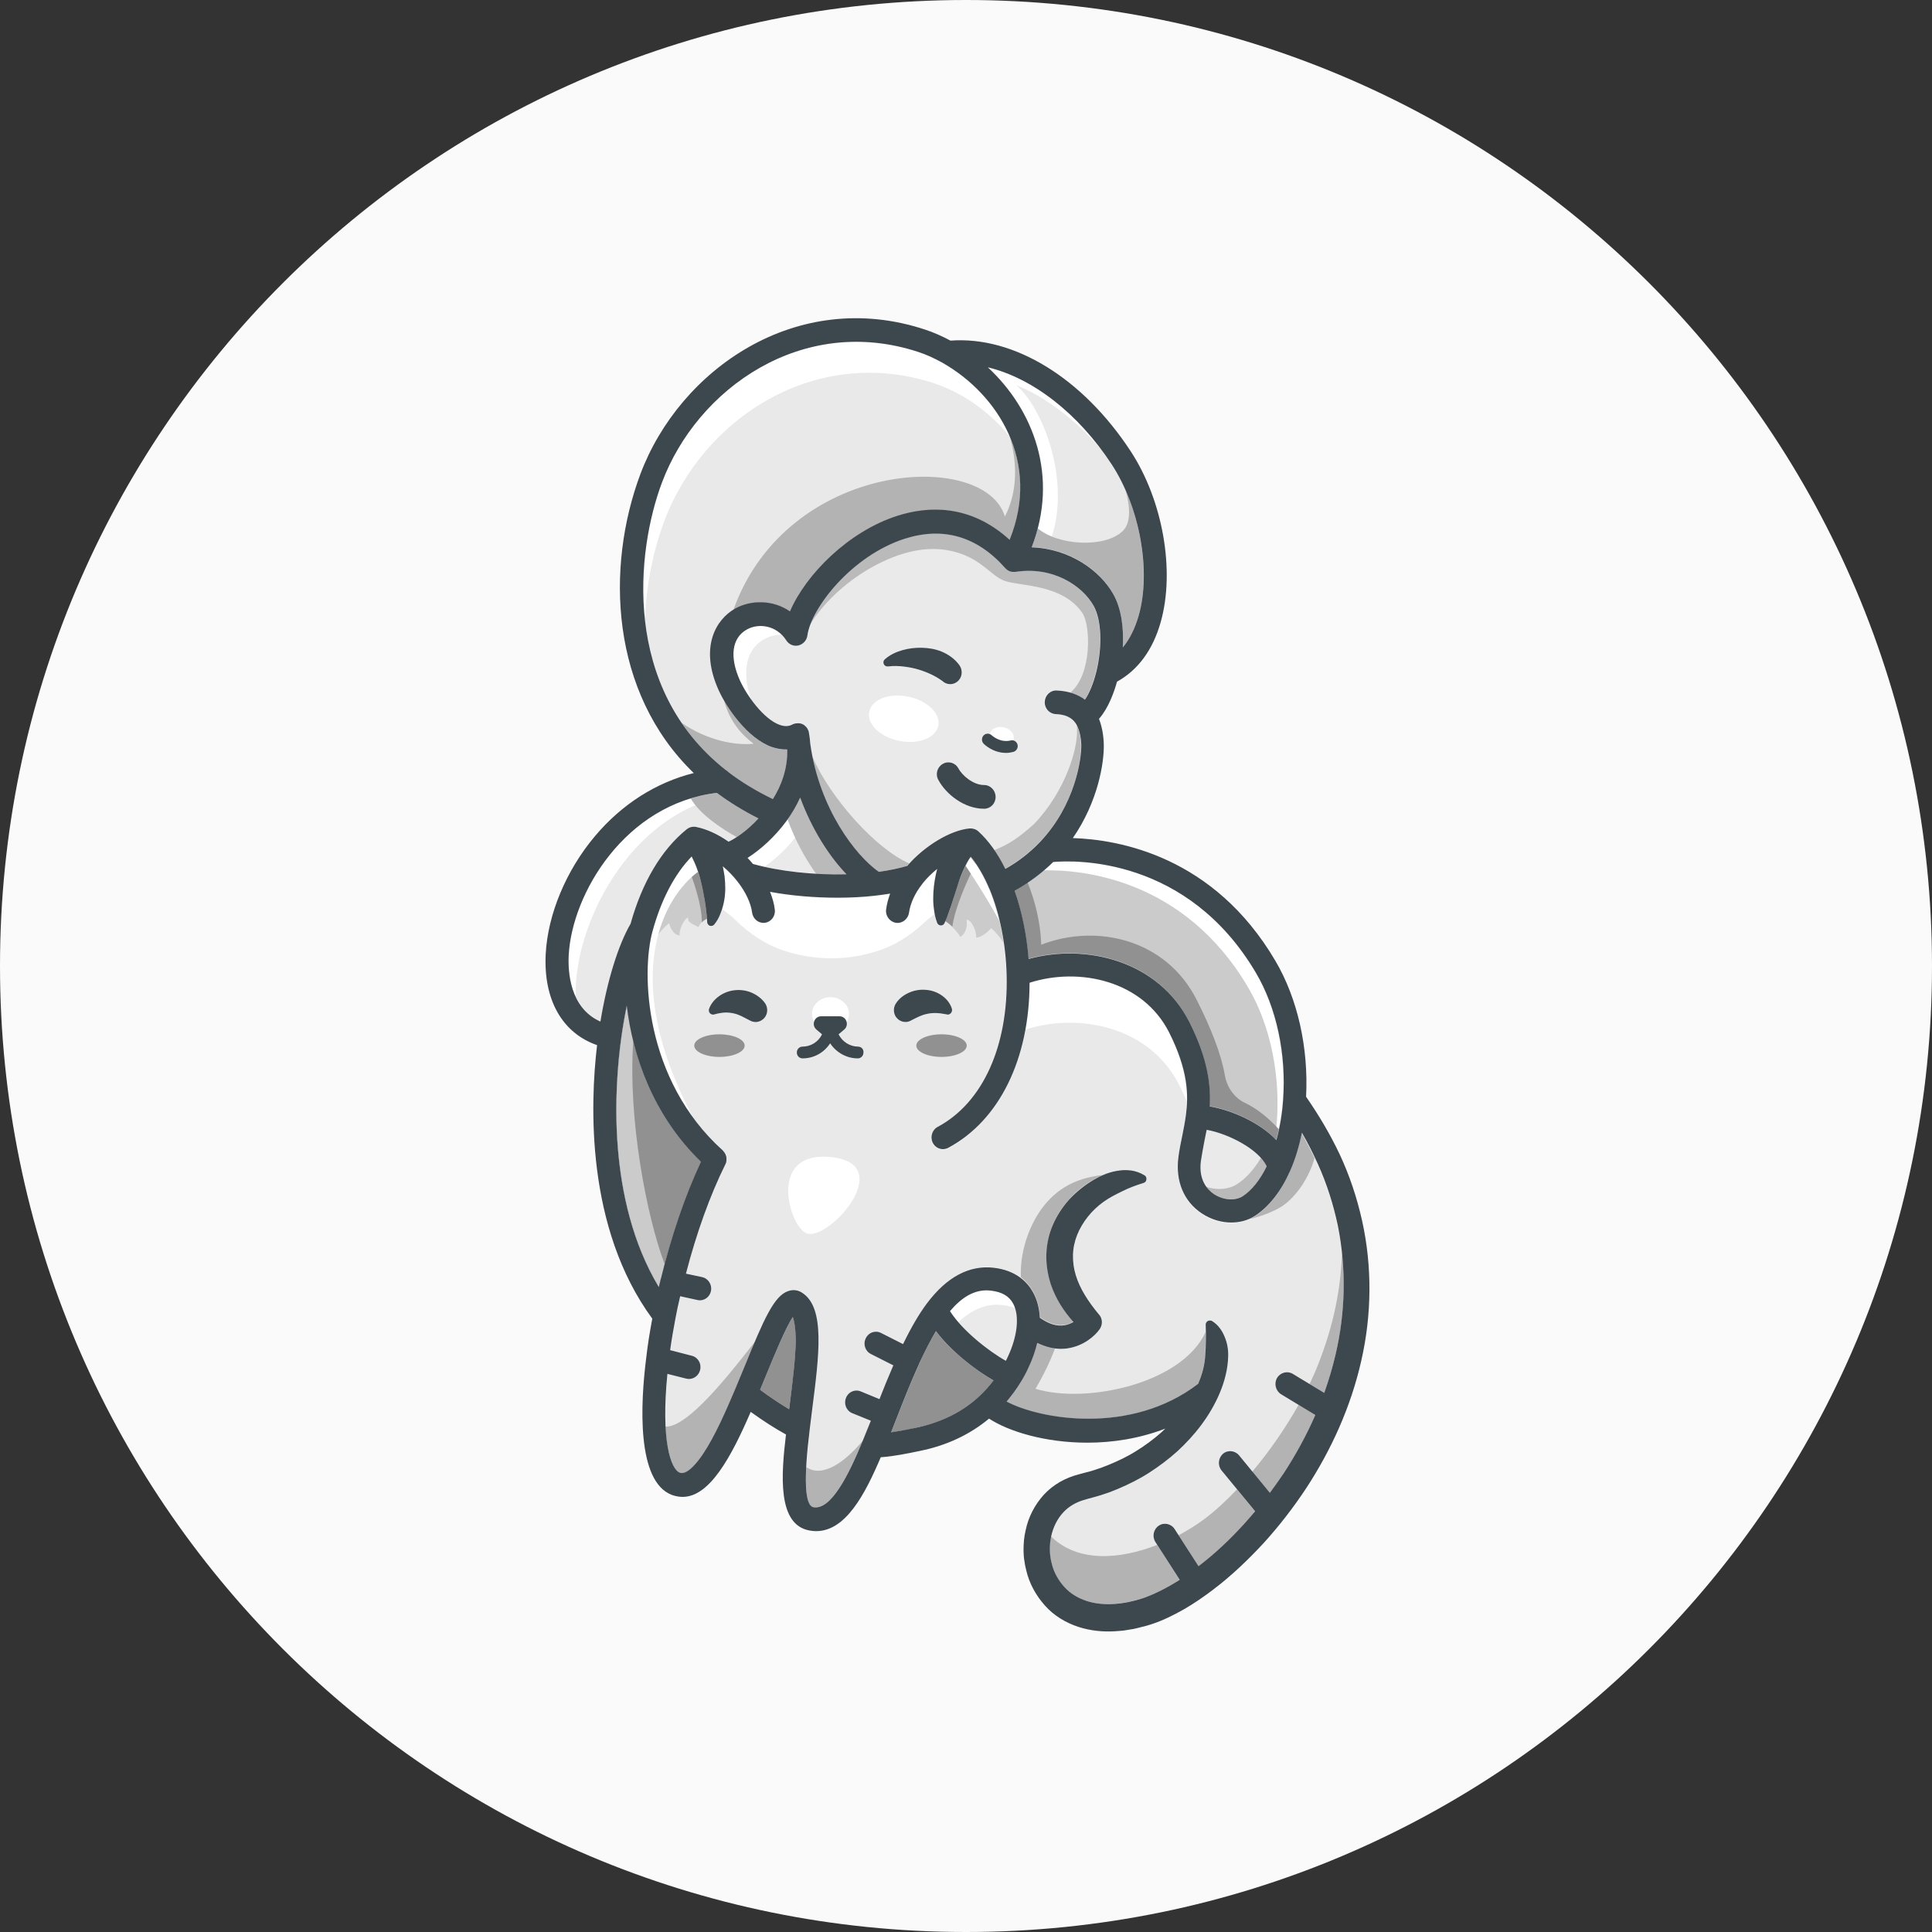 <?xml version="1.0" encoding="UTF-8"?> <svg xmlns="http://www.w3.org/2000/svg" width="85" height="85" viewBox="0 0 85 85" fill="none"><rect x="0" y="0" width="85" height="85" fill="#333333" stroke="none"/> <g clip-path="url(#clip0_1727_88)"> <path d="M42.5 85C65.972 85 85 65.972 85 42.5C85 19.028 65.972 0 42.5 0C19.028 0 0 19.028 0 42.5C0 65.972 19.028 85 42.5 85Z" fill="#FAFAFA"></path> <g clip-path="url(#clip1_1727_88)"> <path d="M46.477 30.371C47.032 30.393 47.432 30.566 47.719 30.775C47.902 30.508 48.092 30.076 48.232 29.499C48.499 28.397 48.443 27.251 48.106 26.653C47.593 25.752 46.302 24.894 44.652 25.154C44.652 25.154 44.652 25.154 44.645 25.154H44.638C44.61 25.154 44.582 25.161 44.561 25.154C44.554 25.154 44.547 25.154 44.54 25.154C44.512 25.154 44.484 25.146 44.456 25.139C44.449 25.139 44.449 25.139 44.442 25.139C44.414 25.132 44.392 25.125 44.371 25.11C44.364 25.11 44.357 25.103 44.357 25.103C44.329 25.089 44.308 25.075 44.287 25.06C44.28 25.06 44.28 25.053 44.273 25.046C44.252 25.031 44.231 25.01 44.217 24.995L44.21 24.988C42.975 23.59 41.494 23.15 39.802 23.691C37.465 24.433 35.668 26.754 35.507 27.957C35.478 28.173 35.324 28.346 35.113 28.39C34.91 28.44 34.692 28.346 34.58 28.166C34.152 27.496 33.359 27.402 32.839 27.691C32.194 28.058 32.081 28.894 32.538 29.925C32.825 30.566 33.576 31.633 34.292 31.885C34.503 31.957 34.685 31.957 34.854 31.863C34.868 31.856 34.875 31.856 34.889 31.849C34.896 31.849 34.896 31.841 34.903 31.841C34.931 31.827 34.959 31.82 34.987 31.82H34.994H35.001C35.029 31.813 35.057 31.813 35.092 31.813C35.099 31.813 35.099 31.813 35.106 31.813C35.135 31.813 35.156 31.82 35.184 31.82C35.191 31.82 35.198 31.82 35.205 31.82C35.233 31.827 35.261 31.834 35.282 31.849C35.289 31.849 35.296 31.856 35.303 31.856C35.31 31.863 35.317 31.863 35.331 31.87C35.345 31.878 35.359 31.885 35.373 31.899L35.38 31.906C35.401 31.921 35.422 31.942 35.443 31.964C35.45 31.971 35.45 31.971 35.457 31.979C35.478 32 35.492 32.022 35.507 32.043C35.507 32.043 35.514 32.05 35.514 32.058C35.528 32.079 35.542 32.101 35.549 32.13C35.549 32.137 35.556 32.144 35.556 32.144C35.563 32.173 35.577 32.202 35.577 32.231V32.238C35.605 32.396 35.619 32.548 35.633 32.699C36.04 35.589 37.647 37.65 38.651 38.349C39.107 38.284 39.528 38.198 39.9 38.09C40.658 37.218 41.817 36.519 42.652 36.439C42.792 36.425 42.926 36.475 43.031 36.569C43.473 36.973 43.88 37.535 44.217 38.219C44.786 37.895 45.291 37.506 45.726 37.052C45.733 37.045 45.74 37.038 45.747 37.03C47.291 35.402 47.565 33.384 47.544 32.742C47.53 32.332 47.446 32.014 47.291 31.798C47.116 31.546 46.828 31.416 46.421 31.402C46.14 31.387 45.923 31.15 45.937 30.861C45.951 30.573 46.203 30.357 46.477 30.371ZM40.42 29.463C40.209 29.398 39.985 29.355 39.76 29.326C39.528 29.298 39.297 29.29 39.065 29.319H39.044C38.946 29.326 38.861 29.262 38.855 29.161C38.847 29.103 38.869 29.045 38.911 29.009C39.135 28.808 39.409 28.685 39.683 28.606C39.956 28.526 40.251 28.49 40.539 28.498C40.834 28.505 41.136 28.548 41.423 28.671C41.711 28.793 42.006 28.988 42.203 29.276C42.364 29.514 42.308 29.838 42.083 30.004C41.908 30.134 41.676 30.126 41.508 30.011L41.452 29.975C41.311 29.874 41.164 29.78 40.988 29.694C40.827 29.608 40.63 29.521 40.42 29.463ZM43.298 35.575C42.42 35.575 41.62 34.94 41.283 34.306C41.15 34.054 41.241 33.737 41.48 33.6C41.725 33.463 42.034 33.557 42.167 33.802C42.329 34.104 42.813 34.53 43.298 34.53C43.578 34.53 43.803 34.76 43.803 35.048C43.803 35.344 43.578 35.575 43.298 35.575ZM44.582 33.081C44.47 33.11 44.357 33.124 44.259 33.124C43.684 33.124 43.298 32.742 43.276 32.721C43.178 32.62 43.178 32.454 43.276 32.353C43.375 32.252 43.536 32.252 43.635 32.353C43.648 32.368 43.992 32.699 44.47 32.577C44.603 32.541 44.743 32.627 44.772 32.771C44.807 32.908 44.722 33.045 44.582 33.081Z" fill="#EAEAEA"></path> <path d="M37.24 38.464C36.475 37.664 35.724 36.497 35.204 35.091C35.043 35.444 34.839 35.79 34.594 36.129C34.081 36.835 33.436 37.405 32.888 37.743C32.972 37.83 33.05 37.916 33.127 38.01C34.313 38.342 35.822 38.5 37.24 38.464Z" fill="#EAEAEA"></path> <path d="M56.879 60.445L58.262 61.281C58.458 60.726 58.627 60.164 58.76 59.587C59.195 57.735 59.245 55.797 58.851 53.937C58.655 53.008 58.367 52.1 57.974 51.235C57.764 50.766 57.525 50.305 57.272 49.858C57.146 50.464 56.97 51.033 56.753 51.537V51.545C56.753 51.545 56.753 51.552 56.746 51.552C56.353 52.438 55.826 53.116 55.208 53.512C54.9 53.707 54.542 53.807 54.163 53.807C53.721 53.807 53.257 53.671 52.864 53.404C52.071 52.878 51.699 51.97 51.839 50.925C51.882 50.601 51.945 50.291 52.008 49.988C52.071 49.678 52.127 49.383 52.169 49.073C52.282 48.23 52.289 47.134 51.432 45.448C50.281 43.156 47.481 42.558 45.291 43.257C45.284 46.623 43.957 49.325 41.711 50.521C41.634 50.565 41.557 50.579 41.479 50.579C41.297 50.579 41.121 50.478 41.03 50.298C40.904 50.046 40.995 49.728 41.248 49.599C43.227 48.539 44.364 46.032 44.28 42.897C44.245 41.556 43.978 40.223 43.529 39.135C43.529 39.135 43.529 39.128 43.522 39.128C43.283 38.558 43.01 38.075 42.701 37.708C42.645 37.787 42.588 37.881 42.532 37.982C42.406 38.22 42.294 38.493 42.188 38.782C42.083 39.07 41.999 39.373 41.901 39.682C41.851 39.834 41.795 39.992 41.739 40.151C41.683 40.309 41.62 40.468 41.55 40.627V40.634C41.507 40.727 41.395 40.764 41.311 40.72C41.269 40.699 41.234 40.663 41.22 40.612C41.157 40.439 41.121 40.259 41.093 40.086C41.065 39.906 41.051 39.733 41.051 39.553C41.044 39.193 41.093 38.839 41.17 38.479C41.185 38.4 41.206 38.32 41.227 38.248C41.002 38.436 40.778 38.645 40.588 38.883C40.581 38.89 40.581 38.897 40.574 38.904C40.244 39.322 40.047 39.747 39.984 40.18C39.942 40.461 39.69 40.663 39.409 40.619C39.135 40.576 38.938 40.317 38.981 40.028C39.016 39.798 39.072 39.56 39.156 39.337C38.938 39.373 38.707 39.409 38.468 39.43C37.949 39.488 37.401 39.517 36.847 39.517C35.843 39.517 34.811 39.423 33.871 39.257C33.976 39.524 34.046 39.783 34.081 40.043C34.116 40.324 33.92 40.583 33.646 40.619C33.372 40.655 33.12 40.454 33.085 40.173C33.035 39.755 32.804 39.272 32.446 38.81C32.256 38.566 32.032 38.335 31.793 38.133C31.828 38.277 31.856 38.421 31.87 38.566C31.913 38.933 31.919 39.308 31.849 39.668C31.814 39.848 31.765 40.028 31.695 40.201C31.632 40.374 31.534 40.54 31.421 40.691C31.358 40.771 31.246 40.785 31.169 40.72C31.126 40.684 31.105 40.641 31.105 40.59V40.576C31.084 40.245 31.049 39.949 31 39.647C30.951 39.351 30.902 39.056 30.825 38.775C30.747 38.493 30.656 38.22 30.551 37.967C30.509 37.874 30.467 37.787 30.424 37.701C29.666 38.486 29.077 39.618 28.698 41.001C28.213 42.774 28.326 47.487 31.793 50.601C31.8 50.608 31.807 50.615 31.814 50.622C31.828 50.637 31.842 50.651 31.849 50.666C31.856 50.68 31.87 50.694 31.877 50.709C31.884 50.723 31.898 50.737 31.905 50.752C31.913 50.766 31.919 50.781 31.927 50.795C31.933 50.81 31.941 50.824 31.941 50.838C31.948 50.853 31.948 50.867 31.955 50.889C31.955 50.903 31.962 50.925 31.962 50.939C31.962 50.954 31.962 50.968 31.962 50.99C31.962 51.004 31.962 51.026 31.962 51.04C31.962 51.055 31.955 51.076 31.955 51.091C31.955 51.105 31.948 51.12 31.948 51.141C31.941 51.156 31.933 51.177 31.927 51.191C31.919 51.199 31.919 51.213 31.913 51.22C31.239 52.59 30.649 54.24 30.179 56.027L30.895 56.179C31.169 56.236 31.344 56.51 31.288 56.791C31.239 57.036 31.028 57.202 30.797 57.202C30.761 57.202 30.726 57.195 30.691 57.188L29.933 57.022C29.863 57.346 29.793 57.663 29.73 57.973C29.638 58.456 29.554 58.939 29.491 59.393L30.439 59.638C30.712 59.71 30.874 59.991 30.811 60.265C30.754 60.503 30.544 60.661 30.319 60.661C30.277 60.661 30.235 60.654 30.2 60.647L29.372 60.438C29.077 63.349 29.519 64.632 29.912 64.783C30.242 64.906 30.691 64.329 30.93 63.969C31.449 63.198 31.962 62.03 32.355 61.101C32.488 60.776 32.621 60.452 32.755 60.135C33.625 58.016 34.067 56.993 34.692 56.791C34.903 56.726 35.113 56.755 35.303 56.87C36.313 57.526 36.047 59.602 35.738 62.016C35.703 62.304 35.661 62.592 35.633 62.873C35.366 65.079 35.422 66.239 35.794 66.304C36.58 66.448 37.359 64.826 37.956 63.4C38.075 63.111 38.194 62.809 38.321 62.499L37.507 62.167C37.247 62.059 37.121 61.757 37.226 61.497C37.331 61.23 37.626 61.101 37.879 61.209L38.7 61.547C38.889 61.065 39.1 60.553 39.31 60.063L38.328 59.566C38.075 59.436 37.977 59.126 38.096 58.874C38.223 58.614 38.524 58.514 38.77 58.636L39.739 59.126C40.097 58.391 40.448 57.8 40.791 57.331C41.662 56.172 42.651 55.645 43.725 55.768C44.743 55.883 45.234 56.431 45.466 56.863C45.635 57.18 45.733 57.555 45.754 57.966C46.14 58.24 46.505 58.355 46.849 58.297C46.996 58.276 47.13 58.218 47.235 58.153C46.821 57.685 46.456 57.144 46.238 56.496C46.098 56.085 46.021 55.638 46.042 55.184C46.056 54.737 46.154 54.29 46.33 53.88C46.505 53.476 46.744 53.109 47.024 52.791C47.305 52.474 47.628 52.208 47.986 51.984C48.337 51.768 48.716 51.581 49.13 51.508C49.235 51.487 49.341 51.487 49.446 51.473C49.551 51.473 49.657 51.473 49.762 51.487C49.972 51.516 50.183 51.588 50.365 51.703C50.45 51.754 50.478 51.869 50.422 51.956C50.401 51.992 50.365 52.02 50.323 52.035L50.302 52.042C49.951 52.15 49.67 52.265 49.383 52.402C49.102 52.539 48.814 52.683 48.554 52.871C48.295 53.058 48.056 53.281 47.867 53.526C47.67 53.772 47.509 54.038 47.396 54.326C47.291 54.608 47.221 54.903 47.214 55.206C47.207 55.501 47.249 55.804 47.34 56.106C47.523 56.705 47.902 57.267 48.337 57.8L48.344 57.807C48.505 57.98 48.533 58.261 48.393 58.463C48.169 58.787 47.677 59.198 47.017 59.306C46.919 59.321 46.814 59.335 46.687 59.335C46.393 59.335 46.035 59.27 45.642 59.075C45.557 59.429 45.424 59.796 45.256 60.164C45.15 60.38 45.045 60.589 44.926 60.784C44.919 60.791 44.919 60.798 44.912 60.805C44.729 61.108 44.519 61.389 44.294 61.656C45.768 62.449 49.769 63.14 52.717 60.877C52.717 60.87 52.724 60.863 52.724 60.863C52.899 60.459 53.012 60.027 53.033 59.616C53.047 59.407 53.054 59.206 53.061 58.996C53.068 58.78 53.061 58.564 53.054 58.297V58.283C53.054 58.175 53.138 58.088 53.236 58.088C53.271 58.088 53.306 58.095 53.342 58.117C53.587 58.276 53.763 58.528 53.882 58.794C53.994 59.068 54.043 59.364 54.043 59.652C54.029 60.236 53.875 60.776 53.671 61.281C53.243 62.283 52.576 63.133 51.811 63.839C51.425 64.185 51.011 64.502 50.569 64.783C50.134 65.064 49.67 65.295 49.193 65.497L48.835 65.641C48.716 65.684 48.59 65.72 48.47 65.763C48.351 65.807 48.225 65.843 48.098 65.871L47.909 65.922C47.846 65.936 47.782 65.958 47.74 65.973C47.361 66.073 47.024 66.268 46.772 66.549C46.259 67.104 46.07 68.005 46.28 68.783C46.372 69.172 46.575 69.533 46.835 69.814C47.095 70.102 47.438 70.304 47.81 70.426C48.569 70.671 49.474 70.57 50.302 70.304C50.85 70.116 51.39 69.835 51.91 69.497L50.843 67.839C50.688 67.601 50.751 67.277 50.983 67.118C51.215 66.96 51.531 67.025 51.685 67.263L52.738 68.898C53.454 68.35 54.121 67.716 54.745 67.039C54.914 66.859 55.075 66.671 55.23 66.484L53.749 64.682C53.566 64.466 53.594 64.135 53.812 63.955C54.022 63.767 54.345 63.796 54.521 64.019L55.875 65.67C56.086 65.381 56.297 65.093 56.493 64.798C57.026 63.991 57.49 63.133 57.876 62.247L56.367 61.331C56.128 61.187 56.044 60.87 56.191 60.618C56.332 60.38 56.64 60.301 56.879 60.445ZM33.541 44.864C33.386 44.979 33.19 44.987 33.029 44.914L32.944 44.871C32.832 44.814 32.734 44.763 32.635 44.713C32.537 44.662 32.425 44.619 32.306 44.59C32.186 44.561 32.053 44.547 31.913 44.547C31.765 44.547 31.611 44.576 31.435 44.626L31.414 44.633C31.316 44.662 31.218 44.597 31.189 44.496C31.183 44.453 31.183 44.417 31.197 44.381C31.274 44.165 31.435 43.978 31.625 43.834C31.821 43.689 32.06 43.603 32.306 43.567C32.551 43.538 32.818 43.567 33.057 43.668C33.295 43.761 33.513 43.927 33.66 44.136C33.822 44.374 33.773 44.698 33.541 44.864ZM37.752 46.565C37.261 46.565 36.805 46.305 36.538 45.902C36.271 46.313 35.822 46.565 35.324 46.565C35.183 46.565 35.071 46.45 35.071 46.305C35.071 46.161 35.183 46.046 35.324 46.046C35.689 46.046 36.012 45.837 36.18 45.505L35.934 45.297C35.703 45.102 35.836 44.713 36.138 44.713H36.952C37.254 44.713 37.387 45.102 37.156 45.297L36.91 45.505C37.071 45.83 37.401 46.046 37.766 46.046C37.907 46.046 38.019 46.161 38.019 46.305C38.005 46.45 37.893 46.565 37.752 46.565ZM40.763 44.612C40.644 44.641 40.539 44.677 40.441 44.72C40.335 44.763 40.244 44.814 40.132 44.871L40.047 44.914C39.795 45.037 39.493 44.929 39.374 44.662C39.289 44.482 39.318 44.288 39.423 44.136C39.57 43.927 39.788 43.761 40.019 43.661C40.258 43.56 40.518 43.524 40.77 43.553C41.023 43.581 41.262 43.668 41.458 43.812C41.655 43.956 41.809 44.151 41.88 44.381C41.907 44.482 41.858 44.59 41.753 44.626C41.725 44.633 41.69 44.641 41.662 44.633L41.641 44.626C41.451 44.59 41.297 44.569 41.15 44.569C41.009 44.569 40.883 44.583 40.763 44.612Z" fill="#E9E9E9"></path> <path d="M44.596 32.533C44.547 32.764 44.266 32.887 43.978 32.822C43.691 32.75 43.501 32.512 43.55 32.288C43.599 32.058 43.88 31.935 44.168 32C44.456 32.065 44.652 32.303 44.596 32.533Z" fill="white"></path> <path d="M41.283 31.914C41.185 32.454 40.427 32.764 39.584 32.598C38.742 32.44 38.139 31.87 38.237 31.33C38.335 30.789 39.093 30.48 39.935 30.645C40.778 30.811 41.381 31.373 41.283 31.914Z" fill="white"></path> <path d="M38.574 38.681L37.45 37.773C36.875 37.384 36.538 36.526 35.92 35.517C36.629 37.131 37.64 38.292 38.412 38.818L38.419 38.911C39.058 38.839 39.661 38.724 40.195 38.558C40.265 38.472 40.342 38.385 40.419 38.306C40.356 38.313 40.279 38.328 40.202 38.335C40.195 38.328 38.581 38.681 38.574 38.681Z" fill="#BABABA"></path> <path d="M42.708 36.966C42.104 37.016 41.136 37.528 40.413 38.299C41.072 38.205 41.03 38.105 41.83 37.917C42.399 37.787 42.848 37.687 43.241 37.571C43.08 37.341 42.897 37.139 42.708 36.966Z" fill="#BABABA"></path> <path d="M38.391 38.912C38.398 38.912 38.412 38.912 38.419 38.912L38.412 38.818C38.314 38.753 38.216 38.674 38.11 38.587C38.202 38.703 38.3 38.811 38.391 38.912Z" fill="white"></path> <path d="M33.176 36.994C33.232 36.922 33.281 36.843 33.331 36.771C32.797 37.247 32.292 37.535 32.025 37.585L31.997 37.629C32.116 37.722 32.228 37.823 32.334 37.924C32.622 37.657 32.909 37.347 33.176 36.994Z" fill="#BABABA"></path> <path d="M29.442 40.619C29.442 40.619 29.547 41.131 29.905 41.153C29.856 40.936 30.095 40.41 30.277 40.367C30.242 40.612 30.495 40.641 30.719 40.792C30.811 40.605 30.972 40.475 31.098 40.417C31.077 40.144 31.049 39.884 31.007 39.632C30.958 39.336 30.909 39.041 30.832 38.76C30.754 38.479 30.663 38.205 30.558 37.953C30.516 37.859 30.474 37.773 30.431 37.686C29.674 38.471 29.084 39.603 28.705 40.987C28.642 41.217 28.593 41.498 28.55 41.816C28.887 41.008 29.442 40.619 29.442 40.619Z" fill="#CBCBCB"></path> <path d="M37.353 44.605C37.353 45.009 36.988 45.34 36.538 45.34C36.089 45.34 35.724 45.009 35.724 44.605C35.724 44.202 36.089 43.87 36.538 43.87C36.988 43.877 37.353 44.202 37.353 44.605Z" fill="white"></path> <path d="M32.762 46.003C32.762 46.276 32.263 46.5 31.653 46.5C31.042 46.5 30.544 46.276 30.544 46.003C30.544 45.729 31.042 45.505 31.653 45.505C32.263 45.505 32.762 45.729 32.762 46.003Z" fill="#919191"></path> <path d="M42.532 46.003C42.532 46.276 42.034 46.5 41.423 46.5C40.812 46.5 40.314 46.276 40.314 46.003C40.314 45.729 40.812 45.505 41.423 45.505C42.034 45.505 42.532 45.729 42.532 46.003Z" fill="#919191"></path> <path d="M51.882 47.739C52.015 47.999 52.12 48.244 52.219 48.474C52.24 47.718 52.099 46.759 51.432 45.441C50.281 43.149 47.481 42.551 45.291 43.25C45.291 43.963 45.228 44.648 45.108 45.297C47.495 44.533 50.59 45.174 51.882 47.739Z" fill="white"></path> <path d="M36.7 42.161C37.423 42.147 38.054 42.017 38.595 41.844C39.36 41.599 40.048 41.167 40.637 40.612C40.792 40.468 40.953 40.338 41.115 40.215C41.108 40.172 41.1 40.129 41.093 40.086C41.066 39.906 41.051 39.733 41.051 39.553C41.044 39.192 41.093 38.839 41.171 38.479C41.185 38.4 41.206 38.32 41.227 38.248C41.002 38.435 40.778 38.645 40.588 38.882C40.581 38.889 40.581 38.897 40.574 38.904C40.244 39.322 40.048 39.747 39.984 40.179C39.942 40.461 39.69 40.662 39.409 40.619C39.135 40.576 38.939 40.316 38.981 40.028C39.016 39.798 39.072 39.56 39.156 39.336C38.939 39.372 38.707 39.408 38.468 39.43C37.949 39.488 37.401 39.517 36.847 39.517C35.843 39.517 34.812 39.423 33.871 39.257C33.976 39.524 34.047 39.783 34.082 40.043C34.117 40.324 33.92 40.583 33.646 40.619C33.373 40.655 33.12 40.453 33.085 40.172C33.036 39.754 32.804 39.272 32.446 38.81C32.257 38.565 32.032 38.335 31.793 38.133C31.828 38.277 31.857 38.421 31.871 38.565C31.913 38.933 31.92 39.307 31.849 39.668C31.828 39.776 31.8 39.891 31.772 39.999C31.849 40.05 31.92 40.107 31.997 40.165C32.13 40.273 32.264 40.381 32.383 40.504C32.965 41.066 33.639 41.527 34.397 41.794C35.029 42.01 35.801 42.176 36.7 42.161Z" fill="white"></path> <path d="M36.587 50.91C39.479 51.227 36.489 54.578 35.506 54.269C34.748 54.038 33.695 50.593 36.587 50.91Z" fill="white"></path> <path d="M43.522 39.127C43.283 38.558 43.01 38.075 42.701 37.708C42.645 37.787 42.589 37.88 42.532 37.981C42.406 38.219 42.294 38.493 42.189 38.781C42.083 39.07 41.999 39.372 41.901 39.682C41.852 39.834 41.795 39.992 41.739 40.151C41.69 40.28 41.641 40.403 41.585 40.532C41.662 40.576 41.781 40.669 41.894 40.778C42.041 40.922 42.189 41.095 42.252 41.224C42.476 41.073 42.568 40.806 42.526 40.468C42.757 40.453 42.989 41.037 42.94 41.253C43.291 41.224 43.606 40.835 43.606 40.835C43.606 40.835 43.88 41.051 44.154 41.484C44.028 40.641 43.817 39.834 43.529 39.127C43.529 39.134 43.529 39.127 43.522 39.127Z" fill="#CBCBCB"></path> <path d="M42.925 37.996C42.855 37.895 42.778 37.794 42.708 37.701C42.651 37.78 42.595 37.874 42.539 37.974C42.413 38.212 42.3 38.486 42.195 38.775C42.09 39.063 42.006 39.365 41.907 39.675C41.858 39.827 41.802 39.985 41.746 40.144C41.697 40.273 41.648 40.396 41.592 40.526C41.669 40.569 41.788 40.663 41.9 40.771C42.006 39.942 42.567 38.695 42.925 37.996Z" fill="#919191"></path> <path d="M42.539 37.982C42.518 38.018 42.504 38.054 42.483 38.09C42.989 38.84 43.627 39.87 43.971 40.533C43.852 40.043 43.705 39.575 43.529 39.142C43.529 39.142 43.529 39.135 43.522 39.135C43.283 38.566 43.01 38.083 42.701 37.715C42.652 37.787 42.589 37.874 42.539 37.982Z" fill="white"></path> <path d="M31.099 40.417C31.078 40.144 31.049 39.884 31.007 39.632C30.958 39.336 30.909 39.041 30.832 38.76C30.755 38.479 30.663 38.205 30.558 37.953C30.516 37.859 30.474 37.773 30.432 37.686C30.348 37.773 30.263 37.866 30.186 37.96C30.516 38.702 30.881 39.834 30.881 40.576C30.951 40.504 31.028 40.453 31.099 40.417Z" fill="#919191"></path> <path d="M30.712 38.356C30.663 38.212 30.614 38.075 30.558 37.945C30.515 37.852 30.473 37.765 30.431 37.679C29.673 38.464 29.084 39.596 28.704 40.979C28.29 42.507 28.311 46.154 30.473 49.13C27.16 42.846 29.287 39.394 30.712 38.356Z" fill="white"></path> <path d="M45.466 56.849C45.635 57.166 45.733 57.541 45.754 57.951C46.14 58.225 46.505 58.34 46.849 58.283C46.996 58.261 47.13 58.204 47.235 58.138C46.821 57.67 46.456 57.13 46.238 56.481C46.098 56.07 46.021 55.623 46.042 55.17C46.056 54.723 46.154 54.276 46.33 53.865C46.505 53.462 46.744 53.094 47.025 52.777C47.305 52.46 47.628 52.193 47.986 51.97C48.148 51.869 48.323 51.775 48.498 51.696C47.586 51.811 46.653 52.107 45.887 53.101C45.403 53.728 44.87 54.867 44.912 56.186C45.172 56.395 45.354 56.64 45.466 56.849Z" fill="#B3B3B3"></path> <path d="M52.703 60.892C52.703 60.885 52.71 60.877 52.71 60.877C52.886 60.474 52.998 60.041 53.019 59.631C53.033 59.422 53.04 59.22 53.047 59.011C53.047 58.881 53.047 58.744 53.047 58.593C52.008 60.892 47.762 61.778 45.558 61.101C45.902 60.517 46.218 59.868 46.414 59.328C46.182 59.299 45.916 59.227 45.628 59.09C45.544 59.443 45.41 59.811 45.242 60.178C45.137 60.395 45.031 60.603 44.912 60.798C44.905 60.805 44.905 60.812 44.898 60.82C44.715 61.122 44.505 61.404 44.28 61.67C45.754 62.456 49.755 63.155 52.703 60.892Z" fill="#B3B3B3"></path> <path d="M29.905 64.798C30.235 64.92 30.684 64.344 30.923 63.984C31.442 63.213 31.955 62.045 32.348 61.115C32.481 60.791 32.615 60.467 32.748 60.15C32.916 59.732 33.071 59.357 33.218 59.025C32.144 60.395 30.27 62.809 29.28 62.766C29.351 64.07 29.639 64.697 29.905 64.798Z" fill="#B3B3B3"></path> <path d="M46.821 69.821C47.08 70.109 47.424 70.311 47.796 70.433C48.554 70.678 49.46 70.577 50.288 70.311C50.836 70.123 51.376 69.842 51.895 69.503L50.913 67.968C49.277 68.61 47.424 68.761 46.238 67.594C46.154 67.983 46.161 68.394 46.266 68.783C46.364 69.179 46.561 69.532 46.821 69.821Z" fill="#B3B3B3"></path> <path d="M57.616 60.891L58.262 61.281C58.458 60.726 58.627 60.163 58.76 59.587C59.104 58.138 59.202 56.632 59.041 55.155C58.985 56.639 58.711 58.218 57.988 60.041C57.876 60.329 57.749 60.61 57.616 60.891Z" fill="#B3B3B3"></path> <path d="M35.787 66.311C36.573 66.455 37.352 64.834 37.949 63.407C37.949 63.4 37.956 63.392 37.956 63.385C37.212 64.286 36.201 65.05 35.471 64.545C35.415 65.67 35.52 66.268 35.787 66.311Z" fill="#B3B3B3"></path> <path d="M56.486 64.805C57.019 63.998 57.483 63.14 57.869 62.254L57.132 61.807C56.556 62.83 55.854 63.846 55.096 64.747L55.861 65.677C56.086 65.396 56.29 65.108 56.486 64.805Z" fill="#B3B3B3"></path> <path d="M54.739 67.06C54.907 66.88 55.068 66.693 55.223 66.505L54.422 65.525C53.938 66.037 53.447 66.491 52.97 66.844C52.64 67.089 52.261 67.327 51.854 67.543L52.738 68.92C53.454 68.365 54.121 67.731 54.739 67.06Z" fill="#B3B3B3"></path> <path d="M43.459 16.152C45.495 18.026 46.596 20.966 45.389 24.073C47.081 24.123 48.4 25.103 48.983 26.134C49.348 26.789 49.446 27.654 49.397 28.476C49.706 28.115 49.944 27.647 50.099 27.07C50.646 25.11 50.148 22.321 48.913 20.426C47.432 18.17 45.417 16.628 43.459 16.152Z" fill="#E9E9E9"></path> <path d="M26.424 44.936C26.719 43.149 27.203 41.578 27.75 40.634C28.256 38.818 29.112 37.383 30.221 36.475C30.34 36.382 30.488 36.346 30.635 36.374C31.099 36.468 31.583 36.692 32.06 37.023C32.327 36.908 32.86 36.562 33.38 36C32.72 35.668 32.109 35.294 31.548 34.876C27.512 35.358 25.167 39.308 25.027 42.025C24.985 42.745 25.062 44.345 26.424 44.936Z" fill="#E9E9E9"></path> <path d="M41.465 15.965C41.114 15.764 40.756 15.605 40.398 15.49C35.31 13.811 30.67 17.09 29.119 21.241C27.996 24.239 27.336 30.263 31.933 33.888C31.976 33.91 32.018 33.946 32.053 33.982C32.642 34.429 33.295 34.833 34.011 35.171C34.348 34.623 34.657 33.867 34.643 32.988C34.418 32.995 34.194 32.966 33.962 32.879C32.895 32.498 31.976 31.172 31.618 30.364C30.789 28.498 31.491 27.273 32.348 26.79C33.042 26.401 34.004 26.393 34.762 26.912C35.457 25.291 37.338 23.388 39.5 22.704C40.813 22.286 42.68 22.17 44.427 23.763C45.796 20.34 43.929 17.363 41.465 15.965Z" fill="#E9E9E9"></path> <path d="M41.129 16.873C41.515 17.003 41.901 17.176 42.287 17.392C43.066 17.832 43.81 18.452 44.428 19.208C43.831 17.817 42.729 16.686 41.473 15.973C41.122 15.771 40.764 15.612 40.406 15.497C35.31 13.811 30.67 17.09 29.119 21.241C28.565 22.718 28.13 24.93 28.375 27.229C28.438 25.658 28.761 24.167 29.224 22.934C30.923 18.38 35.9 15.144 41.129 16.873Z" fill="white"></path> <path d="M43.459 16.152C45.495 18.026 46.596 20.966 45.389 24.073C45.621 24.08 45.845 24.108 46.063 24.145C47.242 21.637 46.035 18.113 44.722 16.952C45.916 17.421 47.312 18.43 48.471 19.806C47.053 17.889 45.235 16.578 43.459 16.152Z" fill="white"></path> <path d="M25.328 43.862C25.23 40.691 27.687 35.892 31.786 35.056C31.702 34.998 31.618 34.941 31.54 34.883C27.504 35.366 25.16 39.315 25.02 42.032C24.999 42.457 25.02 43.206 25.328 43.862Z" fill="white"></path> <path d="M45.656 23.244C45.586 23.518 45.494 23.799 45.389 24.073C47.081 24.124 48.4 25.104 48.983 26.134C49.348 26.79 49.446 27.655 49.397 28.477C49.706 28.116 49.944 27.648 50.099 27.071C50.548 25.479 50.295 23.324 49.516 21.558C49.727 22.286 49.762 22.999 49.404 23.353C48.646 24.116 46.568 24.016 45.656 23.244Z" fill="#B3B3B3"></path> <path d="M32.264 26.84C32.292 26.826 32.32 26.805 32.348 26.79C33.043 26.401 34.004 26.394 34.762 26.913C35.457 25.291 37.338 23.389 39.5 22.704C40.813 22.286 42.68 22.171 44.427 23.763C45.094 22.099 44.996 20.542 44.427 19.216C44.757 20.355 44.778 21.63 44.21 22.726C43.333 19.756 34.629 20.21 32.264 26.84Z" fill="#B3B3B3"></path> <path d="M31.933 33.881C31.976 33.903 32.018 33.939 32.053 33.975C32.642 34.422 33.295 34.825 34.011 35.164C34.348 34.616 34.657 33.86 34.643 32.98C34.418 32.988 34.194 32.959 33.962 32.872C33.085 32.562 32.306 31.604 31.856 30.826C32.095 31.719 32.607 32.31 33.155 32.721C32.376 32.807 31.112 32.584 29.989 31.799C30.495 32.555 31.133 33.254 31.933 33.881Z" fill="#B3B3B3"></path> <path d="M32.411 36.829C32.684 36.648 33.035 36.375 33.379 36.007C32.72 35.676 32.109 35.301 31.547 34.883C31.147 34.933 30.761 35.013 30.389 35.128C30.796 35.849 31.821 36.497 32.411 36.829Z" fill="#B3B3B3"></path> <path d="M35.078 36.727C35.254 36.489 35.415 36.223 35.555 35.942C35.429 35.675 35.31 35.394 35.204 35.099C35.043 35.452 34.839 35.798 34.594 36.136C34.081 36.843 33.436 37.412 32.888 37.751C32.972 37.837 33.05 37.924 33.127 38.017C33.288 38.061 33.45 38.104 33.618 38.14C34.067 37.837 34.615 37.354 35.078 36.727Z" fill="white"></path> <path d="M47.558 32.75C47.544 32.404 47.481 32.13 47.375 31.921C47.488 32.822 46.891 34.796 45.494 36.252C44.828 36.857 44.336 37.175 43.747 37.398C43.915 37.65 44.076 37.924 44.224 38.219C44.792 37.895 45.298 37.506 45.733 37.052C45.74 37.045 45.747 37.038 45.754 37.03C47.305 35.409 47.586 33.391 47.558 32.75Z" fill="#BABABA"></path> <path d="M35.738 33.283C36.258 35.87 37.724 37.708 38.658 38.357C39.114 38.292 39.535 38.205 39.907 38.097C39.935 38.061 39.971 38.025 40.006 37.989C38.525 37.348 36.517 35.092 35.738 33.283Z" fill="#BABABA"></path> <path d="M48.232 29.499C48.498 28.397 48.442 27.251 48.105 26.653C47.593 25.752 46.301 24.894 44.652 25.154C44.652 25.154 44.652 25.154 44.645 25.154H44.638C44.61 25.154 44.582 25.161 44.561 25.154C44.554 25.154 44.547 25.154 44.54 25.154C44.512 25.154 44.483 25.146 44.455 25.139C44.448 25.139 44.448 25.139 44.441 25.139C44.413 25.132 44.392 25.125 44.371 25.11C44.364 25.11 44.357 25.103 44.357 25.103C44.329 25.089 44.308 25.075 44.287 25.06C44.28 25.06 44.28 25.053 44.273 25.046C44.252 25.031 44.231 25.01 44.217 24.995L44.21 24.988C42.974 23.59 41.493 23.15 39.802 23.691C37.738 24.347 36.096 26.227 35.633 27.489C36.812 25.572 39.416 23.986 41.36 24.166C43.066 24.325 43.522 25.334 44.224 25.564C44.933 25.795 46.751 25.701 47.621 26.97C47.979 27.496 48.063 29.636 47.095 30.472C47.347 30.544 47.558 30.66 47.726 30.782C47.902 30.508 48.091 30.076 48.232 29.499Z" fill="#BABABA"></path> <path d="M37.24 38.464C36.475 37.664 35.724 36.497 35.205 35.091C35.057 35.423 34.868 35.74 34.65 36.05C34.987 36.979 35.436 37.787 35.906 38.442C36.349 38.471 36.798 38.478 37.24 38.464Z" fill="#BABABA"></path> <path d="M32.839 27.698C32.194 28.066 32.081 28.901 32.538 29.932C32.65 30.177 32.825 30.487 33.043 30.79C32.397 28.829 33.338 27.979 34.362 27.914C33.927 27.482 33.282 27.446 32.839 27.698Z" fill="white"></path> <path d="M46.33 37.917C45.831 38.407 45.263 38.832 44.631 39.178C44.954 40.093 45.164 41.131 45.249 42.184C47.803 41.484 50.969 42.277 52.324 44.965C53.138 46.58 53.271 47.747 53.215 48.669C54.149 48.828 55.391 49.354 56.149 50.154C56.297 49.614 56.395 49.015 56.444 48.389C56.591 46.371 56.156 44.331 55.251 42.796C52.246 37.694 47.298 37.838 46.33 37.917Z" fill="#CBCBCB"></path> <path d="M46.33 37.917C46.196 38.047 46.063 38.169 45.923 38.292C47.537 38.256 52.078 38.623 54.914 43.445C55.946 45.203 56.318 47.394 56.177 49.34C56.156 49.599 56.128 49.852 56.093 50.096C56.114 50.118 56.135 50.133 56.149 50.154C56.297 49.614 56.395 49.015 56.444 48.389C56.592 46.371 56.156 44.331 55.251 42.796C52.247 37.694 47.298 37.838 46.33 37.917Z" fill="white"></path> <path d="M54.78 48.525C54.303 48.301 53.98 47.833 53.889 47.307C53.728 46.37 53.271 45.217 52.647 43.985C51.292 41.304 48.225 40.626 45.81 41.563C45.782 40.597 45.536 39.624 45.206 38.817C45.017 38.94 44.828 39.062 44.631 39.17C44.954 40.086 45.164 41.123 45.249 42.176C47.803 41.477 50.969 42.269 52.324 44.958C53.138 46.572 53.271 47.739 53.215 48.662C54.149 48.82 55.391 49.346 56.149 50.146C56.191 49.995 56.226 49.836 56.261 49.678C55.826 49.202 55.3 48.77 54.78 48.525Z" fill="#919191"></path> <path d="M34.734 61.886C34.867 60.877 35.001 59.833 35.008 59.025C35.015 58.434 34.952 58.11 34.882 57.944C34.566 58.406 34.067 59.623 33.688 60.546C33.611 60.74 33.527 60.942 33.443 61.144C33.885 61.475 34.313 61.764 34.72 62.002C34.72 61.966 34.727 61.93 34.734 61.886Z" fill="#919191"></path> <path d="M29.056 56.358C29.056 56.337 29.063 56.315 29.07 56.294C29.07 56.279 29.077 56.272 29.084 56.258C29.547 54.369 30.151 52.604 30.846 51.112C28.726 49.058 27.842 46.435 27.582 44.244C27.491 44.684 27.407 45.16 27.336 45.678C27.049 47.768 26.677 52.77 29 56.625C29.014 56.539 29.035 56.445 29.056 56.358Z" fill="#919191"></path> <path d="M40.293 62.816C41.437 62.585 42.399 62.095 43.157 61.367C43.361 61.173 43.543 60.964 43.712 60.74C42.925 60.286 41.852 59.458 41.178 58.571C40.939 58.975 40.686 59.45 40.434 60.013V60.02C40.434 60.027 40.427 60.027 40.427 60.034C40.076 60.805 39.739 61.656 39.444 62.412C39.36 62.621 39.283 62.823 39.205 63.025C39.542 62.974 39.879 62.91 40.223 62.837L40.293 62.816Z" fill="#919191"></path> <path d="M53.089 49.707C53.061 49.873 53.026 50.038 52.99 50.197C52.927 50.492 52.871 50.773 52.836 51.069C52.717 51.934 53.145 52.359 53.405 52.539C53.805 52.806 54.338 52.849 54.668 52.64C55.075 52.381 55.433 51.926 55.728 51.321C55.384 50.557 54.05 49.873 53.089 49.707Z" fill="#EAEAEA"></path> <path d="M29.056 56.358C29.056 56.337 29.063 56.315 29.07 56.294C29.07 56.279 29.077 56.272 29.084 56.258C29.133 56.041 29.189 55.833 29.245 55.623C28.445 53.519 27.617 49.181 27.863 45.794C27.729 45.267 27.638 44.749 27.582 44.252C27.491 44.691 27.407 45.167 27.336 45.686C27.049 47.775 26.677 52.777 29 56.632C29.014 56.539 29.035 56.445 29.056 56.358Z" fill="#CBCBCB"></path> <path d="M54.422 52.099C54.05 52.337 53.545 52.373 53.075 52.215C53.18 52.366 53.306 52.467 53.404 52.532C53.805 52.798 54.338 52.842 54.668 52.632C55.075 52.373 55.433 51.919 55.728 51.314C55.672 51.184 55.58 51.062 55.475 50.939C55.18 51.436 54.829 51.84 54.422 52.099Z" fill="#BABABA"></path> <path d="M44.259 59.868C44.287 59.818 44.308 59.767 44.336 59.717C44.772 58.787 44.87 57.879 44.589 57.353C44.414 57.029 44.098 56.841 43.62 56.784C43.557 56.776 43.487 56.769 43.424 56.769C42.855 56.769 42.336 57.065 41.809 57.684C42.343 58.535 43.501 59.45 44.259 59.868Z" fill="#EAEAEA"></path> <path d="M44.112 57.418C44.315 57.44 44.498 57.49 44.666 57.547C44.645 57.476 44.617 57.411 44.582 57.346C44.406 57.022 44.091 56.834 43.613 56.776C43.55 56.769 43.48 56.762 43.417 56.762C42.848 56.762 42.329 57.057 41.802 57.677C41.908 57.836 42.027 58.002 42.167 58.167C42.736 57.634 43.368 57.331 44.112 57.418Z" fill="white"></path> <path d="M57.834 50.954C57.658 50.586 57.469 50.219 57.265 49.858C57.139 50.464 56.963 51.033 56.746 51.538V51.545C56.746 51.545 56.746 51.552 56.739 51.552C56.346 52.439 55.819 53.116 55.202 53.512C55.131 53.563 55.054 53.599 54.97 53.635C55.602 53.491 56.247 53.217 56.57 52.95C57.111 52.511 57.602 51.776 57.834 50.954Z" fill="#B3B3B3"></path> <path d="M59.925 53.7C59.7 52.691 59.371 51.703 58.935 50.774C58.514 49.887 58.016 49.051 57.462 48.252C57.574 46.097 57.089 43.935 56.114 42.277C53.404 37.665 49.228 36.937 47.2 36.872C48.316 35.258 48.589 33.521 48.561 32.714C48.547 32.296 48.47 31.936 48.351 31.626C48.772 31.15 49.017 30.444 49.144 29.99C50.063 29.485 50.723 28.592 51.067 27.367C51.706 25.104 51.158 22.012 49.748 19.857C47.635 16.629 44.61 14.777 41.816 14.986C41.451 14.791 41.079 14.625 40.707 14.503C35.05 12.629 29.891 16.268 28.171 20.866C26.641 24.967 26.845 30.458 30.523 34.011C28.873 34.422 27.357 35.38 26.171 36.793C24.907 38.292 24.1 40.23 24.009 41.967C23.904 43.992 24.739 45.448 26.269 45.982C25.96 48.576 25.771 54.024 28.698 58.016C28.585 58.608 28.494 59.184 28.431 59.739C28.178 61.735 27.996 65.18 29.561 65.771C29.722 65.828 29.877 65.857 30.031 65.857C31.224 65.857 32.172 64.099 33.028 62.117C33.569 62.506 34.081 62.838 34.58 63.112C34.369 64.885 34.193 67.075 35.611 67.335C35.717 67.356 35.815 67.364 35.906 67.364C37.205 67.364 38.054 65.749 38.749 64.113C39.338 64.07 39.886 63.955 40.412 63.847L40.483 63.832C41.655 63.595 42.672 63.112 43.515 62.413C44.392 62.989 46.006 63.472 47.838 63.472C48.947 63.472 50.127 63.292 51.271 62.852C51.208 62.91 51.151 62.968 51.088 63.025C50.744 63.328 50.372 63.602 49.986 63.84C49.6 64.085 49.186 64.279 48.765 64.452L48.449 64.575L48.126 64.683C48.021 64.719 47.908 64.748 47.796 64.776L47.628 64.82L47.445 64.87C46.884 65.014 46.343 65.31 45.929 65.757C45.522 66.203 45.241 66.751 45.122 67.335C45.052 67.623 45.031 67.919 45.031 68.214C45.038 68.358 45.038 68.51 45.066 68.654L45.101 68.87L45.15 69.086C45.283 69.663 45.578 70.196 45.971 70.635C46.364 71.082 46.891 71.392 47.431 71.572C47.979 71.752 48.54 71.803 49.081 71.767C49.214 71.752 49.355 71.752 49.481 71.731L49.874 71.666C50 71.637 50.134 71.608 50.26 71.572C50.386 71.543 50.52 71.507 50.646 71.464C51.158 71.298 51.629 71.061 52.078 70.808C52.527 70.549 52.948 70.261 53.355 69.951C54.169 69.338 54.906 68.632 55.594 67.89C56.275 67.14 56.9 66.333 57.462 65.483C58.577 63.782 59.434 61.887 59.89 59.869C60.353 57.851 60.374 55.718 59.925 53.7ZM52.836 51.069C52.878 50.781 52.934 50.5 52.99 50.197C53.025 50.039 53.053 49.873 53.089 49.707C54.05 49.88 55.384 50.565 55.728 51.315C55.433 51.92 55.068 52.374 54.668 52.633C54.338 52.842 53.812 52.806 53.404 52.532C53.145 52.359 52.717 51.934 52.836 51.069ZM55.258 42.803C56.163 44.338 56.598 46.378 56.451 48.396C56.408 49.023 56.303 49.614 56.156 50.161C55.398 49.361 54.155 48.835 53.222 48.677C53.278 47.754 53.145 46.587 52.331 44.972C50.976 42.284 47.803 41.492 45.255 42.191C45.171 41.131 44.961 40.101 44.638 39.186C45.269 38.84 45.838 38.414 46.336 37.924C47.298 37.838 52.246 37.694 55.258 42.803ZM45.761 37.038C45.754 37.045 45.747 37.052 45.74 37.06C45.304 37.514 44.799 37.91 44.231 38.227C43.894 37.542 43.487 36.98 43.044 36.577C42.939 36.483 42.806 36.44 42.665 36.447C41.823 36.519 40.665 37.218 39.914 38.097C39.542 38.205 39.121 38.292 38.664 38.357C37.661 37.658 36.046 35.597 35.646 32.707C35.639 32.563 35.618 32.404 35.59 32.245V32.238C35.583 32.209 35.576 32.181 35.569 32.152C35.569 32.145 35.562 32.137 35.562 32.137C35.555 32.116 35.541 32.087 35.527 32.065C35.527 32.065 35.52 32.058 35.52 32.051C35.506 32.029 35.485 32.008 35.471 31.986C35.464 31.979 35.464 31.979 35.457 31.972C35.436 31.95 35.415 31.936 35.394 31.914L35.387 31.907C35.373 31.9 35.359 31.885 35.345 31.878C35.337 31.871 35.331 31.871 35.316 31.864C35.309 31.864 35.302 31.856 35.295 31.856C35.267 31.842 35.246 31.835 35.218 31.828C35.211 31.828 35.204 31.828 35.197 31.828C35.169 31.82 35.148 31.82 35.12 31.82C35.113 31.82 35.113 31.82 35.106 31.82C35.078 31.82 35.05 31.82 35.015 31.828H35.008H35.001C34.972 31.835 34.944 31.842 34.916 31.849C34.909 31.849 34.909 31.856 34.902 31.856C34.888 31.864 34.881 31.864 34.867 31.871C34.699 31.965 34.516 31.965 34.306 31.892C33.59 31.64 32.839 30.574 32.551 29.932C32.088 28.894 32.2 28.066 32.853 27.698C33.372 27.403 34.165 27.503 34.593 28.174C34.706 28.354 34.923 28.448 35.127 28.397C35.331 28.347 35.492 28.174 35.52 27.965C35.681 26.754 37.478 24.441 39.816 23.698C41.507 23.165 42.988 23.598 44.224 24.996L44.231 25.003C44.252 25.024 44.266 25.039 44.287 25.053C44.294 25.061 44.294 25.061 44.301 25.068C44.322 25.082 44.35 25.096 44.371 25.111C44.378 25.111 44.385 25.118 44.385 25.118C44.406 25.125 44.434 25.14 44.455 25.147C44.462 25.147 44.462 25.147 44.469 25.147C44.497 25.154 44.525 25.161 44.553 25.161C44.56 25.161 44.568 25.161 44.575 25.161C44.603 25.161 44.624 25.161 44.652 25.161H44.659C44.659 25.161 44.659 25.161 44.666 25.161C46.308 24.902 47.607 25.752 48.119 26.66C48.456 27.266 48.505 28.404 48.245 29.507C48.105 30.084 47.916 30.516 47.733 30.783C47.452 30.574 47.052 30.401 46.491 30.379C46.21 30.365 45.978 30.588 45.964 30.876C45.95 31.165 46.168 31.402 46.449 31.417C46.856 31.431 47.144 31.561 47.319 31.813C47.466 32.029 47.551 32.346 47.572 32.757C47.586 33.391 47.305 35.409 45.761 37.038ZM33.127 38.011C33.049 37.917 32.972 37.831 32.888 37.744C33.435 37.398 34.081 36.829 34.593 36.13C34.839 35.798 35.043 35.453 35.204 35.092C35.724 36.498 36.475 37.665 37.24 38.465C35.822 38.501 34.313 38.342 33.127 38.011ZM48.912 20.434C50.148 22.329 50.653 25.118 50.099 27.078C49.937 27.648 49.705 28.116 49.397 28.484C49.446 27.662 49.347 26.79 48.982 26.142C48.407 25.118 47.08 24.138 45.389 24.08C46.589 20.974 45.487 18.041 43.459 16.16C45.417 16.629 47.431 18.171 48.912 20.434ZM29.119 21.241C30.67 17.09 35.309 13.811 40.398 15.483C40.756 15.598 41.114 15.764 41.465 15.959C43.922 17.357 45.796 20.34 44.42 23.749C42.672 22.156 40.805 22.271 39.493 22.689C37.331 23.374 35.45 25.277 34.755 26.898C34.004 26.379 33.035 26.387 32.34 26.776C31.484 27.259 30.775 28.484 31.61 30.35C31.968 31.15 32.888 32.483 33.955 32.865C34.186 32.945 34.411 32.981 34.636 32.973C34.657 33.86 34.348 34.609 34.004 35.157C33.288 34.811 32.628 34.415 32.046 33.968C32.011 33.932 31.968 33.896 31.926 33.874C27.336 30.256 27.996 24.239 29.119 21.241ZM25.02 42.032C25.16 39.315 27.504 35.366 31.54 34.883C32.102 35.301 32.712 35.676 33.372 36.007C32.853 36.569 32.326 36.908 32.053 37.031C31.582 36.699 31.091 36.476 30.628 36.382C30.48 36.353 30.333 36.389 30.214 36.483C29.098 37.384 28.248 38.825 27.743 40.641C27.195 41.585 26.711 43.156 26.416 44.944C25.062 44.346 24.985 42.746 25.02 42.032ZM27.329 45.679C27.399 45.167 27.483 44.691 27.575 44.245C27.834 46.435 28.719 49.059 30.838 51.113C30.143 52.597 29.54 54.363 29.077 56.258C29.07 56.272 29.07 56.28 29.063 56.294C29.055 56.316 29.055 56.337 29.049 56.359C29.027 56.446 29.006 56.539 28.985 56.626C26.669 52.77 27.041 47.769 27.329 45.679ZM34.734 61.887C34.727 61.923 34.727 61.966 34.72 62.002C34.313 61.757 33.885 61.476 33.442 61.144C33.527 60.943 33.611 60.741 33.688 60.546C34.067 59.624 34.566 58.406 34.881 57.944C34.944 58.117 35.008 58.434 35.008 59.025C34.994 59.84 34.86 60.878 34.734 61.887ZM40.293 62.816L40.223 62.831C39.879 62.903 39.542 62.968 39.205 63.018C39.282 62.823 39.359 62.622 39.444 62.406C39.738 61.649 40.075 60.798 40.426 60.027C40.426 60.02 40.433 60.02 40.433 60.013V60.005C40.693 59.444 40.939 58.968 41.177 58.564C41.851 59.458 42.925 60.287 43.711 60.733C43.543 60.957 43.36 61.166 43.157 61.361C42.399 62.096 41.43 62.578 40.293 62.816ZM44.329 59.717C44.308 59.768 44.28 59.818 44.252 59.869C43.501 59.451 42.336 58.535 41.795 57.685C42.321 57.065 42.841 56.77 43.409 56.77C43.472 56.77 43.536 56.777 43.606 56.784C44.083 56.842 44.399 57.022 44.575 57.354C44.862 57.88 44.771 58.788 44.329 59.717ZM58.76 59.588C58.627 60.164 58.458 60.726 58.262 61.281L56.879 60.445C56.64 60.301 56.331 60.38 56.184 60.626C56.044 60.87 56.121 61.188 56.359 61.339L57.868 62.254C57.482 63.141 57.012 63.998 56.486 64.805C56.289 65.101 56.078 65.396 55.868 65.677L54.513 64.027C54.331 63.811 54.015 63.782 53.804 63.962C53.594 64.15 53.566 64.474 53.741 64.69L55.222 66.492C55.061 66.679 54.9 66.866 54.738 67.046C54.12 67.724 53.453 68.358 52.731 68.906L51.678 67.27C51.523 67.032 51.208 66.967 50.976 67.126C50.744 67.284 50.681 67.609 50.836 67.846L51.902 69.504C51.383 69.835 50.843 70.116 50.295 70.311C49.467 70.585 48.554 70.679 47.803 70.434C47.431 70.311 47.087 70.109 46.828 69.821C46.568 69.533 46.364 69.18 46.273 68.79C46.062 68.012 46.252 67.119 46.764 66.556C47.017 66.275 47.354 66.081 47.733 65.98C47.775 65.966 47.838 65.951 47.901 65.93L48.091 65.879C48.217 65.843 48.337 65.814 48.463 65.771C48.582 65.728 48.709 65.692 48.828 65.648L49.186 65.504C49.663 65.302 50.127 65.072 50.562 64.791C50.997 64.51 51.411 64.2 51.804 63.847C52.569 63.141 53.236 62.297 53.664 61.288C53.875 60.784 54.022 60.236 54.036 59.66C54.043 59.371 53.994 59.076 53.875 58.802C53.762 58.528 53.587 58.283 53.334 58.125C53.306 58.103 53.271 58.096 53.229 58.096C53.124 58.096 53.039 58.182 53.046 58.29V58.305C53.053 58.572 53.06 58.788 53.053 59.004C53.053 59.213 53.039 59.415 53.025 59.624C53.004 60.042 52.892 60.467 52.717 60.87C52.717 60.878 52.709 60.885 52.709 60.885C49.761 63.148 45.761 62.449 44.287 61.663C44.511 61.397 44.722 61.115 44.904 60.813C44.911 60.805 44.911 60.798 44.919 60.791C45.038 60.597 45.15 60.388 45.248 60.171C45.424 59.804 45.55 59.436 45.634 59.083C46.035 59.278 46.385 59.343 46.68 59.343C46.8 59.343 46.912 59.335 47.01 59.314C47.67 59.206 48.161 58.795 48.386 58.471C48.526 58.261 48.505 57.988 48.337 57.815L48.33 57.808C47.895 57.281 47.516 56.712 47.333 56.114C47.242 55.819 47.2 55.516 47.207 55.213C47.214 54.91 47.277 54.622 47.389 54.334C47.501 54.053 47.663 53.779 47.859 53.534C48.056 53.282 48.288 53.066 48.547 52.878C48.807 52.691 49.095 52.547 49.376 52.41C49.663 52.266 49.951 52.157 50.295 52.05L50.316 52.042C50.358 52.028 50.393 52.006 50.414 51.963C50.463 51.877 50.442 51.761 50.358 51.711C50.176 51.596 49.965 51.523 49.755 51.494C49.649 51.48 49.544 51.48 49.439 51.48C49.333 51.487 49.228 51.495 49.123 51.516C48.709 51.588 48.33 51.768 47.979 51.992C47.628 52.215 47.305 52.482 47.017 52.799C46.736 53.116 46.498 53.483 46.322 53.887C46.147 54.291 46.048 54.737 46.035 55.191C46.02 55.638 46.098 56.085 46.231 56.503C46.449 57.145 46.807 57.692 47.228 58.161C47.122 58.225 46.989 58.276 46.842 58.305C46.498 58.363 46.133 58.247 45.747 57.973C45.726 57.563 45.634 57.195 45.459 56.871C45.227 56.438 44.729 55.891 43.718 55.775C42.644 55.653 41.655 56.179 40.784 57.339C40.433 57.808 40.089 58.398 39.731 59.134L38.763 58.644C38.51 58.514 38.208 58.622 38.089 58.882C37.963 59.141 38.068 59.451 38.321 59.573L39.303 60.07C39.086 60.568 38.882 61.072 38.693 61.555L37.871 61.216C37.612 61.108 37.317 61.238 37.219 61.505C37.113 61.771 37.24 62.074 37.499 62.175L38.314 62.506C38.187 62.823 38.068 63.119 37.949 63.407C37.359 64.834 36.573 66.456 35.787 66.311C35.408 66.239 35.352 65.086 35.625 62.881C35.66 62.6 35.696 62.312 35.731 62.023C36.039 59.617 36.313 57.534 35.295 56.878C35.113 56.755 34.895 56.727 34.685 56.799C34.06 57 33.611 58.024 32.748 60.143C32.614 60.46 32.481 60.784 32.347 61.108C31.954 62.038 31.442 63.212 30.923 63.977C30.684 64.337 30.228 64.913 29.905 64.791C29.512 64.64 29.07 63.364 29.364 60.445L30.193 60.654C30.235 60.661 30.277 60.669 30.312 60.669C30.537 60.669 30.747 60.51 30.803 60.272C30.873 59.991 30.705 59.71 30.431 59.645L29.484 59.4C29.547 58.939 29.631 58.463 29.722 57.98C29.779 57.671 29.849 57.354 29.926 57.029L30.684 57.195C30.719 57.202 30.754 57.209 30.789 57.209C31.021 57.209 31.231 57.044 31.28 56.799C31.337 56.517 31.161 56.244 30.887 56.186L30.179 56.035C30.642 54.247 31.238 52.59 31.912 51.228C31.919 51.221 31.919 51.206 31.926 51.199C31.933 51.184 31.94 51.163 31.947 51.148C31.954 51.134 31.954 51.12 31.954 51.098C31.954 51.084 31.961 51.062 31.961 51.048C31.961 51.033 31.961 51.012 31.961 50.997C31.961 50.983 31.961 50.968 31.961 50.947C31.961 50.932 31.954 50.911 31.954 50.896C31.954 50.882 31.947 50.86 31.94 50.846C31.933 50.832 31.933 50.817 31.926 50.803C31.919 50.788 31.912 50.774 31.905 50.76C31.898 50.745 31.891 50.731 31.877 50.716C31.87 50.702 31.863 50.687 31.849 50.673C31.835 50.658 31.821 50.644 31.814 50.63C31.807 50.623 31.8 50.615 31.793 50.608C28.326 47.488 28.213 42.775 28.705 40.98C29.084 39.589 29.673 38.465 30.431 37.679C30.473 37.766 30.515 37.852 30.558 37.946C30.67 38.198 30.761 38.472 30.831 38.753C30.901 39.034 30.958 39.33 31.007 39.625C31.056 39.928 31.091 40.223 31.112 40.555V40.569C31.112 40.62 31.14 40.663 31.175 40.699C31.253 40.764 31.365 40.749 31.428 40.67C31.547 40.526 31.639 40.353 31.702 40.18C31.772 40.007 31.821 39.827 31.856 39.647C31.926 39.286 31.919 38.912 31.877 38.544C31.856 38.4 31.828 38.256 31.8 38.112C32.039 38.313 32.263 38.544 32.453 38.789C32.811 39.25 33.035 39.733 33.091 40.151C33.127 40.432 33.379 40.634 33.653 40.598C33.927 40.562 34.123 40.303 34.088 40.022C34.06 39.762 33.983 39.503 33.878 39.236C34.811 39.409 35.843 39.495 36.854 39.495C37.408 39.495 37.956 39.467 38.475 39.409C38.714 39.38 38.938 39.351 39.163 39.315C39.079 39.546 39.016 39.776 38.987 40.007C38.945 40.288 39.142 40.555 39.416 40.598C39.689 40.641 39.949 40.44 39.991 40.158C40.054 39.733 40.251 39.301 40.581 38.883C40.588 38.876 40.588 38.868 40.595 38.861C40.784 38.623 41.002 38.414 41.233 38.227C41.212 38.306 41.191 38.386 41.177 38.458C41.1 38.818 41.058 39.171 41.058 39.531C41.058 39.712 41.072 39.892 41.1 40.065C41.121 40.245 41.163 40.418 41.227 40.591C41.24 40.634 41.276 40.677 41.318 40.699C41.409 40.742 41.514 40.706 41.556 40.612V40.605C41.634 40.447 41.69 40.288 41.746 40.13C41.802 39.971 41.858 39.82 41.907 39.661C42.013 39.351 42.097 39.049 42.195 38.76C42.293 38.472 42.413 38.198 42.539 37.96C42.595 37.859 42.651 37.766 42.708 37.687C43.009 38.061 43.29 38.537 43.529 39.106C43.529 39.106 43.529 39.114 43.536 39.114C43.985 40.202 44.252 41.535 44.287 42.875C44.371 46.01 43.241 48.518 41.255 49.578C41.009 49.707 40.911 50.025 41.037 50.277C41.128 50.457 41.304 50.558 41.486 50.558C41.563 50.558 41.648 50.536 41.718 50.5C43.964 49.297 45.29 46.601 45.297 43.236C47.48 42.537 50.281 43.135 51.439 45.426C52.288 47.113 52.288 48.208 52.176 49.051C52.134 49.361 52.078 49.657 52.015 49.967C51.952 50.27 51.888 50.579 51.846 50.904C51.706 51.956 52.078 52.857 52.871 53.383C53.271 53.649 53.727 53.786 54.169 53.786C54.548 53.786 54.906 53.693 55.215 53.491C55.826 53.094 56.359 52.417 56.752 51.531C56.752 51.531 56.752 51.523 56.759 51.523V51.516C56.984 51.012 57.152 50.442 57.279 49.837C57.538 50.284 57.77 50.745 57.981 51.213C58.374 52.078 58.662 52.993 58.858 53.916C59.237 55.797 59.195 57.742 58.76 59.588Z" fill="#3D474E"></path> <path d="M41.522 30.011C41.69 30.127 41.922 30.134 42.097 30.004C42.329 29.838 42.378 29.514 42.217 29.276C42.013 28.988 41.725 28.793 41.437 28.671C41.143 28.548 40.841 28.505 40.553 28.498C40.258 28.491 39.97 28.527 39.697 28.606C39.423 28.685 39.149 28.808 38.925 29.01C38.882 29.046 38.861 29.103 38.868 29.161C38.875 29.262 38.967 29.327 39.058 29.32H39.079C39.311 29.291 39.542 29.298 39.774 29.327C40.005 29.355 40.223 29.399 40.434 29.464C40.644 29.529 40.841 29.608 41.016 29.694C41.192 29.781 41.339 29.874 41.479 29.975L41.522 30.011Z" fill="#3D474E"></path> <path d="M44.469 32.577C43.992 32.692 43.648 32.361 43.634 32.353C43.536 32.253 43.374 32.253 43.276 32.353C43.178 32.454 43.178 32.62 43.276 32.721C43.297 32.743 43.683 33.125 44.259 33.125C44.364 33.125 44.469 33.11 44.582 33.081C44.715 33.045 44.799 32.908 44.771 32.772C44.736 32.627 44.603 32.541 44.469 32.577Z" fill="#3D474E"></path> <path d="M43.297 34.537C42.813 34.537 42.329 34.112 42.167 33.809C42.034 33.557 41.725 33.463 41.479 33.608C41.234 33.744 41.142 34.062 41.283 34.314C41.62 34.941 42.42 35.582 43.297 35.582C43.578 35.582 43.803 35.352 43.803 35.063C43.803 34.775 43.578 34.537 43.297 34.537Z" fill="#3D474E"></path> <path d="M37.752 46.046C37.394 46.046 37.057 45.83 36.896 45.506L37.142 45.297C37.373 45.102 37.24 44.713 36.938 44.713H36.124C35.822 44.713 35.689 45.102 35.92 45.297L36.166 45.506C36.005 45.837 35.675 46.046 35.31 46.046C35.169 46.046 35.057 46.161 35.057 46.306C35.057 46.45 35.169 46.565 35.31 46.565C35.808 46.565 36.257 46.313 36.524 45.902C36.791 46.306 37.247 46.565 37.738 46.565C37.879 46.565 37.991 46.45 37.991 46.306C38.005 46.161 37.893 46.046 37.752 46.046Z" fill="#3D474E"></path> <path d="M41.641 44.626L41.662 44.634C41.69 44.641 41.725 44.641 41.754 44.626C41.852 44.597 41.908 44.482 41.88 44.381C41.81 44.151 41.655 43.956 41.459 43.812C41.262 43.668 41.017 43.574 40.771 43.553C40.518 43.524 40.258 43.56 40.02 43.661C39.781 43.762 39.564 43.92 39.423 44.136C39.318 44.288 39.297 44.482 39.374 44.662C39.493 44.922 39.795 45.037 40.048 44.915L40.132 44.871C40.245 44.814 40.343 44.763 40.441 44.72C40.539 44.677 40.652 44.634 40.764 44.612C40.883 44.583 41.01 44.569 41.15 44.569C41.29 44.569 41.445 44.59 41.641 44.626Z" fill="#3D474E"></path> <path d="M33.057 43.668C32.818 43.567 32.558 43.538 32.306 43.567C32.06 43.596 31.821 43.69 31.625 43.834C31.428 43.978 31.274 44.165 31.197 44.382C31.183 44.418 31.183 44.461 31.19 44.497C31.218 44.598 31.316 44.655 31.414 44.634L31.435 44.627C31.618 44.576 31.772 44.554 31.913 44.547C32.06 44.547 32.186 44.562 32.306 44.591C32.425 44.619 32.53 44.663 32.636 44.713C32.741 44.764 32.832 44.814 32.944 44.872L33.029 44.915C33.19 44.994 33.386 44.98 33.541 44.864C33.773 44.699 33.822 44.374 33.66 44.137C33.513 43.928 33.295 43.769 33.057 43.668Z" fill="#3D474E"></path> </g> </g> <defs> <clipPath id="clip0_1727_88"> <rect width="85" height="85" fill="white"></rect> </clipPath> <clipPath id="clip1_1727_88"> <rect width="36.25" height="58" fill="white" transform="translate(24 14)"></rect> </clipPath> </defs> </svg> 